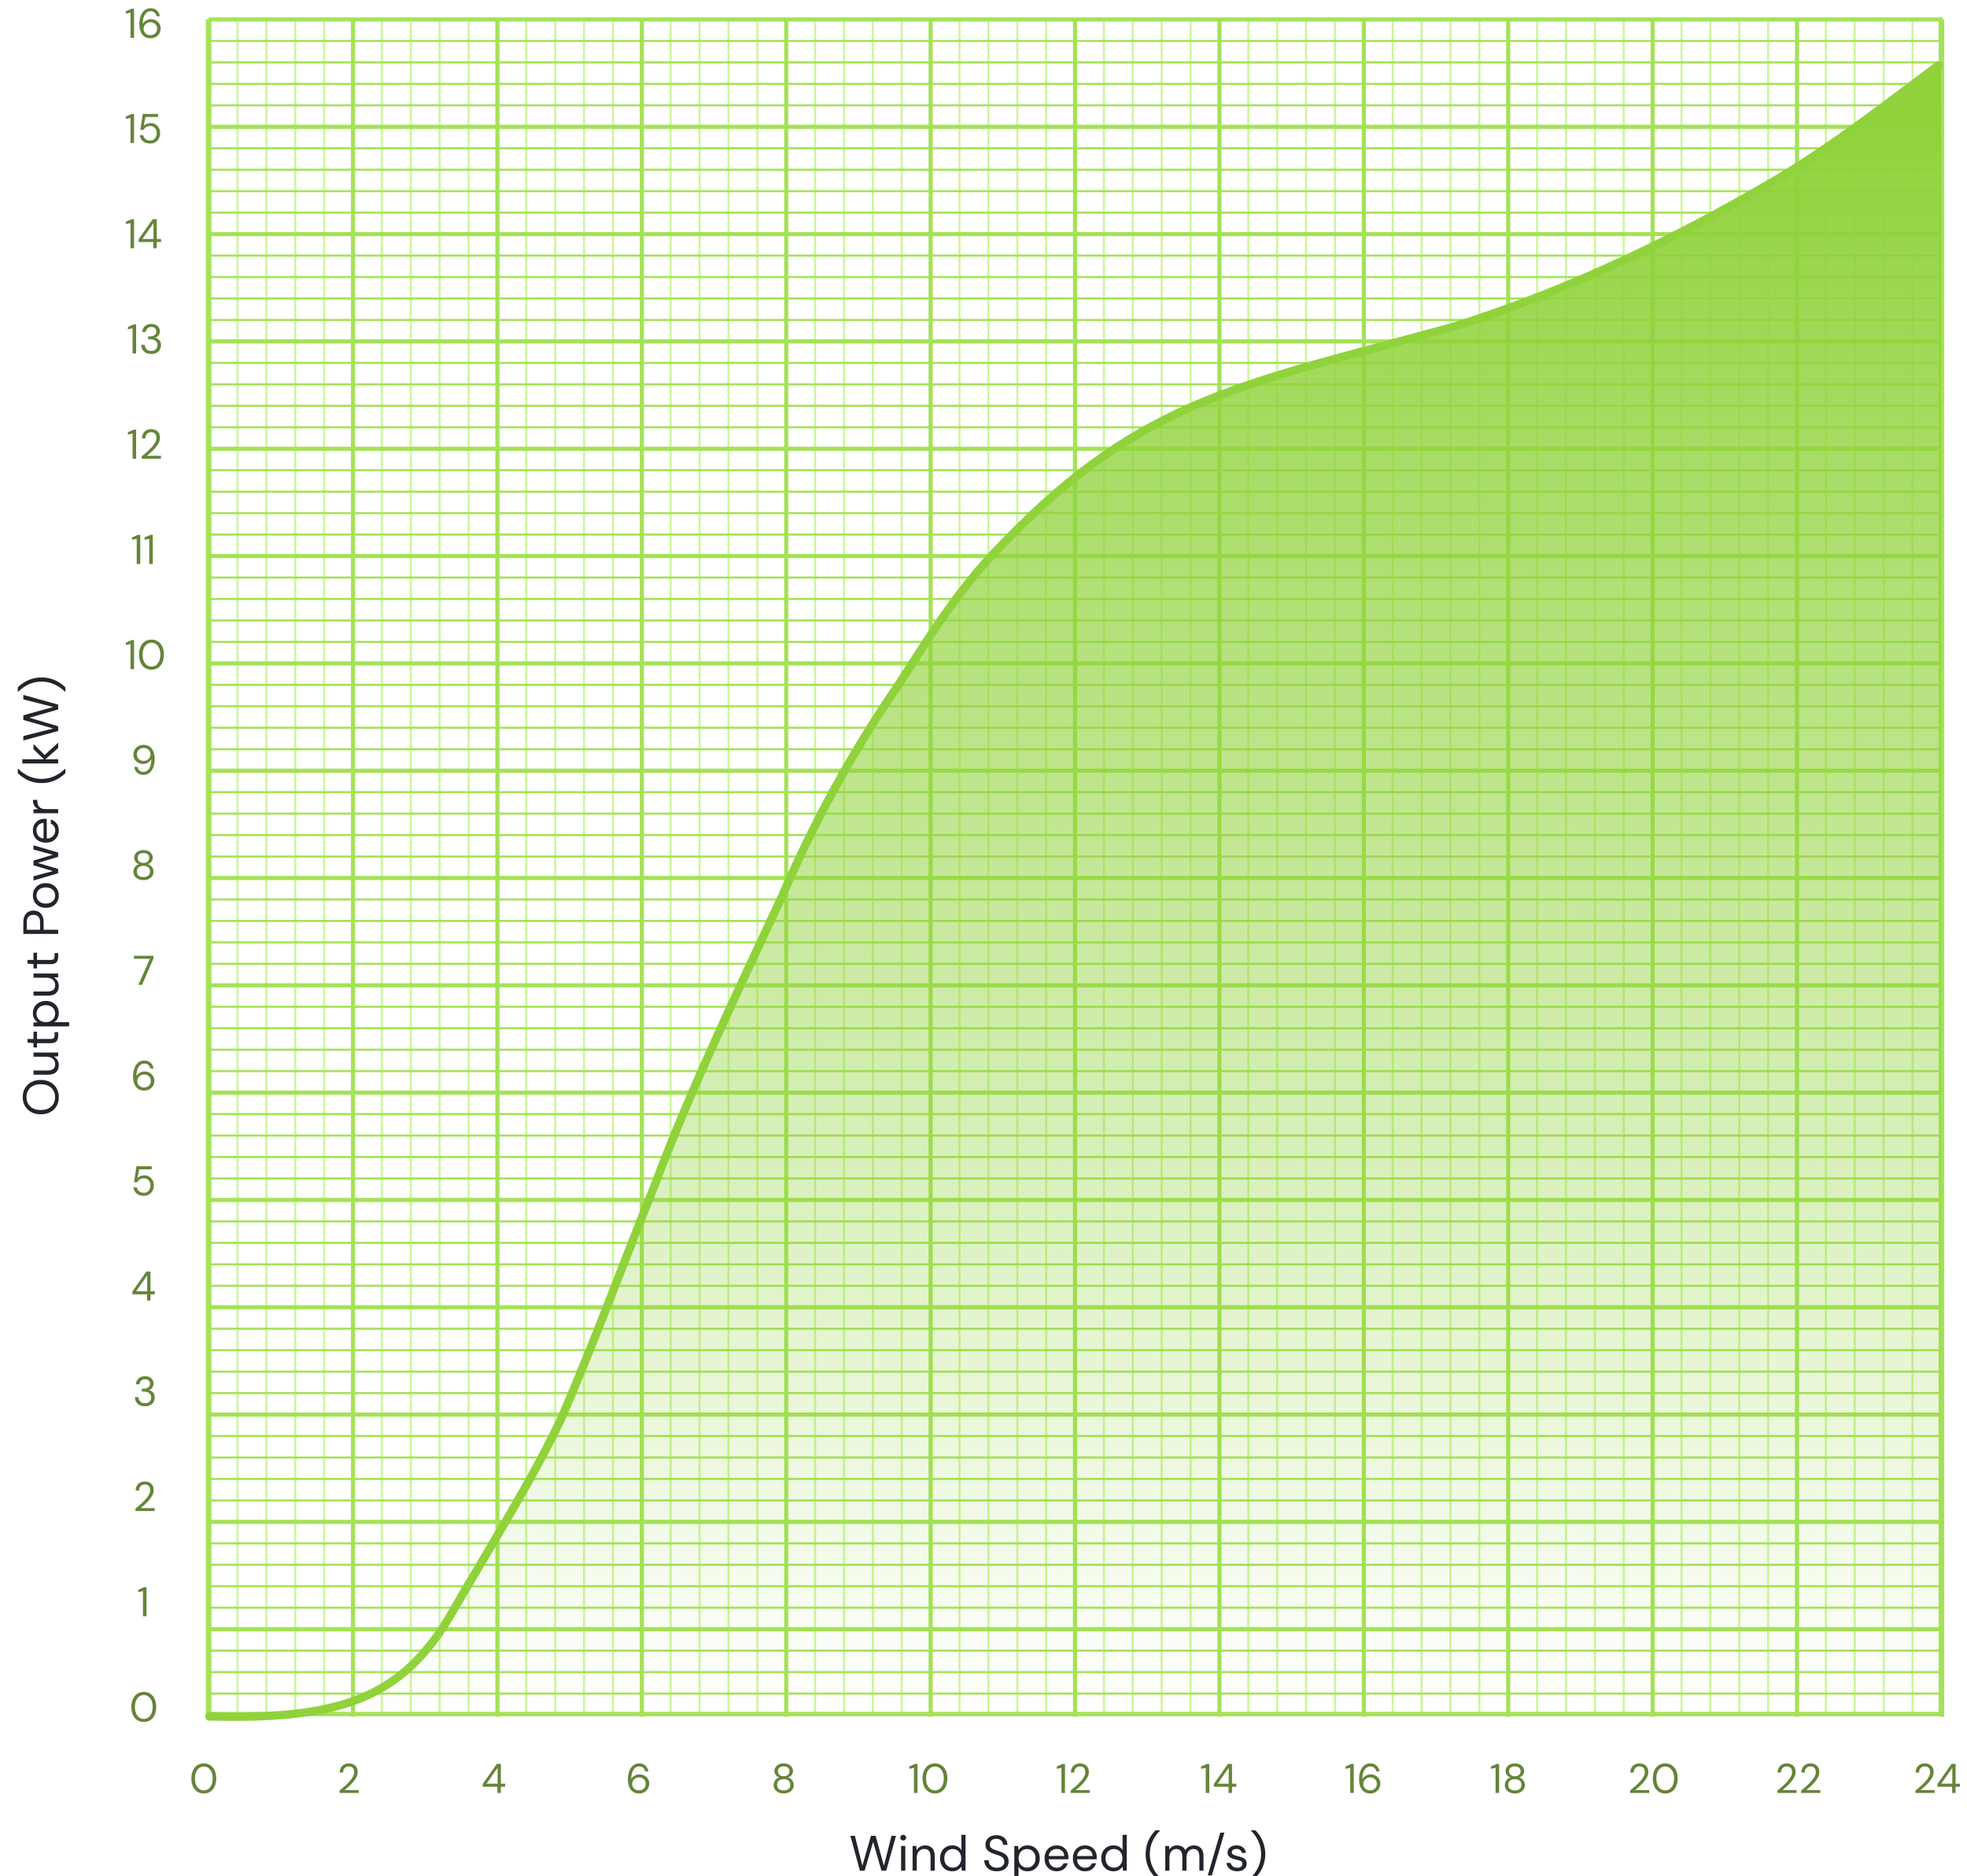 <?xml version="1.0" encoding="UTF-8"?> <svg xmlns="http://www.w3.org/2000/svg" width="474" height="452" viewBox="0 0 474 452" fill="none"><g clip-path="url(#clip0_5811_17593)"><path d="M50.272 413.64V4.695" stroke="#A4E256" stroke-width="1.343" stroke-miterlimit="10"></path><path d="M57.23 413.486V4.695" stroke="#CDF69A" stroke-width="0.5" stroke-miterlimit="10"></path><path d="M64.189 413.486V4.695" stroke="#CDF69A" stroke-width="0.5" stroke-miterlimit="10"></path><path d="M71.15 413.486V4.695" stroke="#CDF69A" stroke-width="0.5" stroke-miterlimit="10"></path><path d="M78.109 413.486V4.695" stroke="#CDF69A" stroke-width="0.5" stroke-miterlimit="10"></path><path d="M85.068 413.64V4.695" stroke="#A4E256" stroke-miterlimit="10"></path><path d="M92.027 413.486V4.695" stroke="#CDF69A" stroke-width="0.5" stroke-miterlimit="10"></path><path d="M98.988 413.486V4.695" stroke="#CDF69A" stroke-width="0.5" stroke-miterlimit="10"></path><path d="M105.947 413.486V4.695" stroke="#CDF69A" stroke-width="0.5" stroke-miterlimit="10"></path><path d="M112.906 413.486V4.695" stroke="#CDF69A" stroke-width="0.5" stroke-miterlimit="10"></path><path d="M119.865 413.64V4.695" stroke="#A4E256" stroke-miterlimit="10"></path><path d="M126.824 413.486V4.695" stroke="#CDF69A" stroke-width="0.5" stroke-miterlimit="10"></path><path d="M133.785 413.486V4.695" stroke="#CDF69A" stroke-width="0.5" stroke-miterlimit="10"></path><path d="M140.744 413.486V4.695" stroke="#CDF69A" stroke-width="0.5" stroke-miterlimit="10"></path><path d="M147.703 413.486V4.695" stroke="#CDF69A" stroke-width="0.5" stroke-miterlimit="10"></path><path d="M154.662 413.64V4.695" stroke="#A4E256" stroke-miterlimit="10"></path><path d="M161.623 413.486V4.695" stroke="#CDF69A" stroke-width="0.5" stroke-miterlimit="10"></path><path d="M168.582 413.486V4.695" stroke="#CDF69A" stroke-width="0.5" stroke-miterlimit="10"></path><path d="M175.541 413.486V4.695" stroke="#CDF69A" stroke-width="0.5" stroke-miterlimit="10"></path><path d="M182.5 413.486V4.695" stroke="#CDF69A" stroke-width="0.5" stroke-miterlimit="10"></path><path d="M189.459 413.64V4.695" stroke="#A4E256" stroke-miterlimit="10"></path><path d="M196.42 413.486V4.695" stroke="#CDF69A" stroke-width="0.5" stroke-miterlimit="10"></path><path d="M203.379 413.486V4.695" stroke="#CDF69A" stroke-width="0.5" stroke-miterlimit="10"></path><path d="M210.338 413.486V4.695" stroke="#CDF69A" stroke-width="0.5" stroke-miterlimit="10"></path><path d="M217.297 413.486V4.695" stroke="#CDF69A" stroke-width="0.5" stroke-miterlimit="10"></path><path d="M224.258 413.64V4.695" stroke="#A4E256" stroke-miterlimit="10"></path><path d="M231.217 413.486V4.695" stroke="#CDF69A" stroke-width="0.5" stroke-miterlimit="10"></path><path d="M238.176 413.486V4.695" stroke="#CDF69A" stroke-width="0.5" stroke-miterlimit="10"></path><path d="M245.135 413.486V4.695" stroke="#CDF69A" stroke-width="0.5" stroke-miterlimit="10"></path><path d="M252.096 413.486V4.695" stroke="#CDF69A" stroke-width="0.5" stroke-miterlimit="10"></path><path d="M259.055 413.64V4.695" stroke="#A4E256" stroke-miterlimit="10"></path><path d="M266.014 413.486V4.695" stroke="#CDF69A" stroke-width="0.5" stroke-miterlimit="10"></path><path d="M272.973 413.486V4.695" stroke="#CDF69A" stroke-width="0.5" stroke-miterlimit="10"></path><path d="M279.932 413.486V4.695" stroke="#CDF69A" stroke-width="0.5" stroke-miterlimit="10"></path><path d="M286.893 413.486V4.695" stroke="#CDF69A" stroke-width="0.5" stroke-miterlimit="10"></path><path d="M293.852 413.64V4.695" stroke="#A4E256" stroke-miterlimit="10"></path><path d="M300.811 413.486V4.695" stroke="#CDF69A" stroke-width="0.5" stroke-miterlimit="10"></path><path d="M307.77 413.486V4.695" stroke="#CDF69A" stroke-width="0.5" stroke-miterlimit="10"></path><path d="M314.73 413.486V4.695" stroke="#CDF69A" stroke-width="0.5" stroke-miterlimit="10"></path><path d="M321.689 413.486V4.695" stroke="#CDF69A" stroke-width="0.5" stroke-miterlimit="10"></path><path d="M328.648 413.64V4.695" stroke="#A4E256" stroke-miterlimit="10"></path><path d="M335.607 413.486V4.695" stroke="#CDF69A" stroke-width="0.5" stroke-miterlimit="10"></path><path d="M342.566 413.486V4.695" stroke="#CDF69A" stroke-width="0.5" stroke-miterlimit="10"></path><path d="M349.527 413.486V4.695" stroke="#CDF69A" stroke-width="0.5" stroke-miterlimit="10"></path><path d="M356.486 413.486V4.695" stroke="#CDF69A" stroke-width="0.5" stroke-miterlimit="10"></path><path d="M363.445 413.64V4.695" stroke="#A4E256" stroke-miterlimit="10"></path><path d="M370.404 413.486V4.695" stroke="#CDF69A" stroke-width="0.5" stroke-miterlimit="10"></path><path d="M377.363 413.486V4.695" stroke="#CDF69A" stroke-width="0.5" stroke-miterlimit="10"></path><path d="M384.324 413.486V4.695" stroke="#CDF69A" stroke-width="0.5" stroke-miterlimit="10"></path><path d="M391.283 413.486V4.695" stroke="#CDF69A" stroke-width="0.5" stroke-miterlimit="10"></path><path d="M398.242 413.64V4.695" stroke="#A4E256" stroke-miterlimit="10"></path><path d="M405.201 413.486V4.695" stroke="#CDF69A" stroke-width="0.5" stroke-miterlimit="10"></path><path d="M412.162 413.486V4.695" stroke="#CDF69A" stroke-width="0.5" stroke-miterlimit="10"></path><path d="M419.121 413.486V4.695" stroke="#CDF69A" stroke-width="0.5" stroke-miterlimit="10"></path><path d="M426.08 413.486V4.695" stroke="#CDF69A" stroke-width="0.5" stroke-miterlimit="10"></path><path d="M433.039 413.64V4.695" stroke="#A4E256" stroke-miterlimit="10"></path><path d="M440 413.486V4.695" stroke="#CDF69A" stroke-width="0.5" stroke-miterlimit="10"></path><path d="M446.959 413.486V4.695" stroke="#CDF69A" stroke-width="0.5" stroke-miterlimit="10"></path><path d="M453.918 413.486V4.695" stroke="#CDF69A" stroke-width="0.5" stroke-miterlimit="10"></path><path d="M460.877 413.486V4.695" stroke="#CDF69A" stroke-width="0.5" stroke-miterlimit="10"></path><path d="M467.836 413.64V4.695" stroke="#A4E256" stroke-width="1.343" stroke-miterlimit="10"></path><path d="M50.272 4.695H468.116" stroke="#A4E256" stroke-miterlimit="10"></path><path d="M50.272 9.866H468.116" stroke="#A4E256" stroke-width="0.502" stroke-miterlimit="10"></path><path d="M50.272 15.038H468.116" stroke="#A4E256" stroke-width="0.502" stroke-miterlimit="10"></path><path d="M50.272 20.209H468.116" stroke="#A4E256" stroke-width="0.502" stroke-miterlimit="10"></path><path d="M50.272 25.38H468.116" stroke="#A4E256" stroke-width="0.502" stroke-miterlimit="10"></path><path d="M50.272 30.552H468.116" stroke="#A4E256" stroke-miterlimit="10"></path><path d="M50.272 35.723H468.116" stroke="#A4E256" stroke-width="0.502" stroke-miterlimit="10"></path><path d="M50.272 40.894H468.116" stroke="#A4E256" stroke-width="0.502" stroke-miterlimit="10"></path><path d="M50.272 46.065H468.116" stroke="#A4E256" stroke-width="0.502" stroke-miterlimit="10"></path><path d="M50.272 51.237H468.116" stroke="#A4E256" stroke-width="0.502" stroke-miterlimit="10"></path><path d="M50.272 56.408H468.116" stroke="#A4E256" stroke-miterlimit="10"></path><path d="M50.272 61.579H468.116" stroke="#A4E256" stroke-width="0.502" stroke-miterlimit="10"></path><path d="M50.272 66.751H468.116" stroke="#A4E256" stroke-width="0.502" stroke-miterlimit="10"></path><path d="M50.272 71.922H468.116" stroke="#A4E256" stroke-width="0.502" stroke-miterlimit="10"></path><path d="M50.272 77.093H468.116" stroke="#A4E256" stroke-width="0.502" stroke-miterlimit="10"></path><path d="M50.272 82.264H468.116" stroke="#A4E256" stroke-miterlimit="10"></path><path d="M50.272 87.436H468.116" stroke="#A4E256" stroke-width="0.502" stroke-miterlimit="10"></path><path d="M50.272 92.607H468.116" stroke="#A4E256" stroke-width="0.502" stroke-miterlimit="10"></path><path d="M50.272 97.778H468.116" stroke="#A4E256" stroke-width="0.502" stroke-miterlimit="10"></path><path d="M50.272 102.95H468.116" stroke="#A4E256" stroke-width="0.502" stroke-miterlimit="10"></path><path d="M50.272 108.121H468.116" stroke="#A4E256" stroke-miterlimit="10"></path><path d="M50.272 113.292H468.116" stroke="#A4E256" stroke-width="0.502" stroke-miterlimit="10"></path><path d="M50.272 118.464H468.116" stroke="#A4E256" stroke-width="0.502" stroke-miterlimit="10"></path><path d="M50.272 123.635H468.116" stroke="#A4E256" stroke-width="0.502" stroke-miterlimit="10"></path><path d="M50.272 128.806H468.116" stroke="#A4E256" stroke-width="0.502" stroke-miterlimit="10"></path><path d="M50.272 133.977H468.116" stroke="#A4E256" stroke-miterlimit="10"></path><path d="M50.272 139.149H468.116" stroke="#A4E256" stroke-width="0.502" stroke-miterlimit="10"></path><path d="M50.272 144.32H468.116" stroke="#A4E256" stroke-width="0.502" stroke-miterlimit="10"></path><path d="M50.272 149.491H468.116" stroke="#A4E256" stroke-width="0.502" stroke-miterlimit="10"></path><path d="M50.272 154.663H468.116" stroke="#A4E256" stroke-width="0.502" stroke-miterlimit="10"></path><path d="M50.272 159.834H468.116" stroke="#A4E256" stroke-miterlimit="10"></path><path d="M50.272 165.005H468.116" stroke="#A4E256" stroke-width="0.502" stroke-miterlimit="10"></path><path d="M50.272 170.176H468.116" stroke="#A4E256" stroke-width="0.502" stroke-miterlimit="10"></path><path d="M50.272 175.348H468.116" stroke="#A4E256" stroke-width="0.502" stroke-miterlimit="10"></path><path d="M50.272 180.519H468.116" stroke="#A4E256" stroke-width="0.502" stroke-miterlimit="10"></path><path d="M50.272 185.69H468.116" stroke="#A4E256" stroke-miterlimit="10"></path><path d="M50.272 190.861H468.116" stroke="#A4E256" stroke-width="0.502" stroke-miterlimit="10"></path><path d="M50.272 196.033H468.116" stroke="#A4E256" stroke-width="0.502" stroke-miterlimit="10"></path><path d="M50.272 201.204H468.116" stroke="#A4E256" stroke-width="0.502" stroke-miterlimit="10"></path><path d="M50.272 206.375H468.116" stroke="#A4E256" stroke-width="0.502" stroke-miterlimit="10"></path><path d="M50.272 211.547H468.116" stroke="#A4E256" stroke-miterlimit="10"></path><path d="M50.272 216.718H468.116" stroke="#A4E256" stroke-width="0.502" stroke-miterlimit="10"></path><path d="M50.272 221.889H468.116" stroke="#A4E256" stroke-width="0.502" stroke-miterlimit="10"></path><path d="M50.272 227.061H468.116" stroke="#A4E256" stroke-width="0.502" stroke-miterlimit="10"></path><path d="M50.272 232.232H468.116" stroke="#A4E256" stroke-width="0.502" stroke-miterlimit="10"></path><path d="M50.272 237.403H468.116" stroke="#A4E256" stroke-miterlimit="10"></path><path d="M50.272 242.575H468.116" stroke="#A4E256" stroke-width="0.502" stroke-miterlimit="10"></path><path d="M50.272 247.746H468.116" stroke="#A4E256" stroke-width="0.502" stroke-miterlimit="10"></path><path d="M50.272 252.917H468.116" stroke="#A4E256" stroke-width="0.502" stroke-miterlimit="10"></path><path d="M50.272 258.088H468.116" stroke="#A4E256" stroke-width="0.502" stroke-miterlimit="10"></path><path d="M50.272 263.259H468.116" stroke="#A4E256" stroke-miterlimit="10"></path><path d="M50.272 268.431H468.116" stroke="#A4E256" stroke-width="0.502" stroke-miterlimit="10"></path><path d="M50.272 273.602H468.116" stroke="#A4E256" stroke-width="0.502" stroke-miterlimit="10"></path><path d="M50.272 278.773H468.116" stroke="#A4E256" stroke-width="0.502" stroke-miterlimit="10"></path><path d="M50.272 283.945H468.116" stroke="#A4E256" stroke-width="0.502" stroke-miterlimit="10"></path><path d="M50.272 289.116H468.116" stroke="#A4E256" stroke-miterlimit="10"></path><path d="M50.272 294.287H468.116" stroke="#A4E256" stroke-width="0.502" stroke-miterlimit="10"></path><path d="M50.272 299.459H468.116" stroke="#A4E256" stroke-width="0.502" stroke-miterlimit="10"></path><path d="M50.272 304.63H468.116" stroke="#A4E256" stroke-width="0.502" stroke-miterlimit="10"></path><path d="M50.272 309.801H468.116" stroke="#A4E256" stroke-width="0.502" stroke-miterlimit="10"></path><path d="M50.272 314.972H468.116" stroke="#A4E256" stroke-miterlimit="10"></path><path d="M50.272 320.144H468.116" stroke="#A4E256" stroke-width="0.502" stroke-miterlimit="10"></path><path d="M50.272 325.315H468.116" stroke="#A4E256" stroke-width="0.502" stroke-miterlimit="10"></path><path d="M50.272 330.486H468.116" stroke="#A4E256" stroke-width="0.502" stroke-miterlimit="10"></path><path d="M50.272 335.657H468.116" stroke="#A4E256" stroke-width="0.502" stroke-miterlimit="10"></path><path d="M50.272 340.829H468.116" stroke="#A4E256" stroke-miterlimit="10"></path><path d="M50.272 346H468.116" stroke="#A4E256" stroke-width="0.502" stroke-miterlimit="10"></path><path d="M50.272 351.171H468.116" stroke="#A4E256" stroke-width="0.502" stroke-miterlimit="10"></path><path d="M50.272 356.343H468.116" stroke="#A4E256" stroke-width="0.502" stroke-miterlimit="10"></path><path d="M50.272 361.514H468.116" stroke="#A4E256" stroke-width="0.502" stroke-miterlimit="10"></path><path d="M50.272 366.685H468.116" stroke="#A4E256" stroke-miterlimit="10"></path><path d="M50.272 371.856H468.116" stroke="#A4E256" stroke-width="0.502" stroke-miterlimit="10"></path><path d="M50.272 377.028H468.116" stroke="#A4E256" stroke-width="0.502" stroke-miterlimit="10"></path><path d="M50.272 382.199H468.116" stroke="#A4E256" stroke-width="0.502" stroke-miterlimit="10"></path><path d="M50.272 387.371H468.116" stroke="#A4E256" stroke-width="0.502" stroke-miterlimit="10"></path><path d="M50.272 392.542H468.116" stroke="#A4E256" stroke-miterlimit="10"></path><path d="M50.272 397.713H468.116" stroke="#A4E256" stroke-width="0.502" stroke-miterlimit="10"></path><path d="M50.272 402.884H468.116" stroke="#A4E256" stroke-width="0.502" stroke-miterlimit="10"></path><path d="M50.272 408.056H468.116" stroke="#A4E256" stroke-width="0.502" stroke-miterlimit="10"></path><path d="M50.272 413.227H468.116" stroke="#A4E256" stroke-width="0.502" stroke-miterlimit="10"></path><path d="M50.305 4.7V412.955H468.149" stroke="#A4E256" stroke-width="1.004" stroke-miterlimit="10"></path><path d="M50.113 412.9C80.317 413.613 96.259 409.395 108.55 388.007C117.296 372.838 127.46 356.936 134.867 341.39C143.061 322.497 149.89 303.823 157.611 284.713C166.436 261.206 177.703 238.076 188.392 215.044C196.009 197.459 205.228 180.685 216.153 164.803C223.796 152.981 231.124 140.98 241.839 130.365C275.221 95.828 299.699 92.442 349.731 78.698C378.359 69.727 404.176 57.093 428.602 42.755C442.469 34.378 455.076 24.219 467.787 14.773V412.781L50.139 412.88L50.113 412.9Z" fill="url(#paint0_linear_5811_17593)"></path><path d="M50.43 413.561C80.633 414.275 96.575 410.05 108.867 388.627C117.613 373.432 127.777 357.503 135.183 341.931C143.377 323.006 150.206 304.3 157.928 285.158C166.752 261.612 178.019 238.442 188.709 215.372C196.325 197.757 205.544 180.955 216.47 165.046C224.113 153.204 231.44 141.183 242.156 130.55C275.537 95.955 300.015 92.563 350.048 78.796C378.675 69.81 404.493 57.154 428.918 42.792C442.785 34.401 454.392 25.225 467.104 15.763" stroke="#90D23B" stroke-width="2" stroke-linecap="round" stroke-linejoin="round"></path><path d="M49.116 432.12C48.496 432.12 47.96 431.97 47.506 431.67C47.06 431.363 46.716 430.94 46.476 430.4C46.236 429.853 46.116 429.22 46.116 428.5C46.116 427.78 46.236 427.15 46.476 426.61C46.716 426.063 47.06 425.64 47.506 425.34C47.96 425.033 48.496 424.88 49.116 424.88C49.736 424.88 50.27 425.033 50.716 425.34C51.163 425.64 51.506 426.063 51.746 426.61C51.986 427.15 52.106 427.78 52.106 428.5C52.106 429.22 51.986 429.853 51.746 430.4C51.506 430.94 51.163 431.363 50.716 431.67C50.27 431.97 49.736 432.12 49.116 432.12ZM49.116 431.38C49.523 431.38 49.886 431.267 50.206 431.04C50.533 430.807 50.786 430.477 50.966 430.05C51.153 429.617 51.246 429.1 51.246 428.5C51.246 427.9 51.153 427.387 50.966 426.96C50.786 426.533 50.533 426.207 50.206 425.98C49.886 425.747 49.523 425.63 49.116 425.63C48.703 425.63 48.336 425.747 48.016 425.98C47.696 426.207 47.443 426.533 47.256 426.96C47.07 427.387 46.976 427.9 46.976 428.5C46.976 429.1 47.07 429.617 47.256 430.05C47.443 430.477 47.696 430.807 48.016 431.04C48.336 431.267 48.703 431.38 49.116 431.38Z" fill="#648539"></path><path d="M81.817 432V431.41C82.291 431.037 82.737 430.66 83.157 430.28C83.584 429.893 83.961 429.513 84.287 429.14C84.621 428.767 84.881 428.4 85.067 428.04C85.261 427.68 85.357 427.333 85.357 427C85.357 426.753 85.314 426.523 85.227 426.31C85.147 426.097 85.014 425.927 84.827 425.8C84.641 425.667 84.387 425.6 84.067 425.6C83.761 425.6 83.504 425.67 83.297 425.81C83.091 425.943 82.934 426.123 82.827 426.35C82.727 426.577 82.677 426.82 82.677 427.08H81.867C81.867 426.62 81.964 426.227 82.157 425.9C82.351 425.567 82.614 425.313 82.947 425.14C83.281 424.967 83.657 424.88 84.077 424.88C84.697 424.88 85.204 425.057 85.597 425.41C85.997 425.757 86.197 426.277 86.197 426.97C86.197 427.383 86.094 427.793 85.887 428.2C85.681 428.6 85.417 428.99 85.097 429.37C84.777 429.743 84.434 430.093 84.067 430.42C83.707 430.747 83.371 431.04 83.057 431.3H86.437V432H81.817Z" fill="#648539"></path><path d="M119.867 432V430.5H116.317V429.85L119.717 425H120.697V429.76H121.737V430.5H120.697V432H119.867ZM117.247 429.76H119.907V425.93L117.247 429.76Z" fill="#648539"></path><path d="M154.03 432.12C153.524 432.12 153.097 432.027 152.75 431.84C152.404 431.647 152.124 431.39 151.91 431.07C151.704 430.75 151.55 430.393 151.45 430C151.357 429.6 151.31 429.193 151.31 428.78C151.31 428.007 151.417 427.33 151.63 426.75C151.844 426.163 152.15 425.707 152.55 425.38C152.957 425.047 153.447 424.88 154.02 424.88C154.46 424.88 154.837 424.967 155.15 425.14C155.464 425.313 155.71 425.547 155.89 425.84C156.077 426.127 156.194 426.447 156.24 426.8H155.46C155.387 426.42 155.224 426.127 154.97 425.92C154.717 425.713 154.397 425.61 154.01 425.61C153.484 425.61 153.04 425.86 152.68 426.36C152.327 426.853 152.137 427.627 152.11 428.68C152.27 428.367 152.524 428.097 152.87 427.87C153.224 427.637 153.647 427.52 154.14 427.52C154.54 427.52 154.914 427.613 155.26 427.8C155.614 427.987 155.9 428.25 156.12 428.59C156.34 428.923 156.45 429.317 156.45 429.77C156.45 430.163 156.354 430.54 156.16 430.9C155.967 431.26 155.687 431.553 155.32 431.78C154.96 432.007 154.53 432.12 154.03 432.12ZM153.97 431.38C154.284 431.38 154.564 431.313 154.81 431.18C155.057 431.047 155.25 430.863 155.39 430.63C155.53 430.39 155.6 430.117 155.6 429.81C155.6 429.337 155.444 428.96 155.13 428.68C154.824 428.393 154.437 428.25 153.97 428.25C153.657 428.25 153.377 428.323 153.13 428.47C152.884 428.61 152.687 428.8 152.54 429.04C152.4 429.28 152.33 429.54 152.33 429.82C152.33 430.12 152.4 430.39 152.54 430.63C152.687 430.863 152.884 431.047 153.13 431.18C153.377 431.313 153.657 431.38 153.97 431.38Z" fill="#648539"></path><path d="M188.854 432.12C188.394 432.12 187.98 432.037 187.614 431.87C187.247 431.697 186.957 431.46 186.744 431.16C186.537 430.853 186.434 430.5 186.434 430.1C186.434 429.673 186.557 429.29 186.804 428.95C187.057 428.61 187.39 428.383 187.804 428.27C187.424 428.143 187.13 427.94 186.924 427.66C186.717 427.38 186.614 427.073 186.614 426.74C186.614 426.4 186.704 426.09 186.884 425.81C187.064 425.523 187.32 425.297 187.654 425.13C187.987 424.963 188.387 424.88 188.854 424.88C189.32 424.88 189.72 424.963 190.054 425.13C190.387 425.297 190.644 425.523 190.824 425.81C191.004 426.09 191.094 426.4 191.094 426.74C191.094 427.067 190.99 427.373 190.784 427.66C190.577 427.94 190.284 428.143 189.904 428.27C190.317 428.383 190.647 428.61 190.894 428.95C191.147 429.29 191.274 429.673 191.274 430.1C191.274 430.5 191.167 430.853 190.954 431.16C190.747 431.46 190.46 431.697 190.094 431.87C189.727 432.037 189.314 432.12 188.854 432.12ZM188.854 427.97C189.28 427.97 189.617 427.863 189.864 427.65C190.117 427.43 190.244 427.143 190.244 426.79C190.244 426.397 190.12 426.1 189.874 425.9C189.627 425.7 189.287 425.6 188.854 425.6C188.42 425.6 188.08 425.7 187.834 425.9C187.594 426.1 187.474 426.397 187.474 426.79C187.474 427.143 187.597 427.43 187.844 427.65C188.09 427.863 188.427 427.97 188.854 427.97ZM188.854 431.38C189.38 431.38 189.774 431.26 190.034 431.02C190.3 430.773 190.434 430.45 190.434 430.05C190.434 429.597 190.29 429.253 190.004 429.02C189.717 428.787 189.334 428.67 188.854 428.67C188.374 428.67 187.99 428.787 187.704 429.02C187.417 429.253 187.274 429.597 187.274 430.05C187.274 430.45 187.404 430.773 187.664 431.02C187.93 431.26 188.327 431.38 188.854 431.38Z" fill="#648539"></path><path d="M220.245 432V425.94L219.115 426.19V425.61L220.525 425H221.095V432H220.245ZM225.303 432.12C224.683 432.12 224.146 431.97 223.693 431.67C223.246 431.363 222.903 430.94 222.663 430.4C222.423 429.853 222.303 429.22 222.303 428.5C222.303 427.78 222.423 427.15 222.663 426.61C222.903 426.063 223.246 425.64 223.693 425.34C224.146 425.033 224.683 424.88 225.303 424.88C225.923 424.88 226.456 425.033 226.903 425.34C227.349 425.64 227.693 426.063 227.933 426.61C228.173 427.15 228.293 427.78 228.293 428.5C228.293 429.22 228.173 429.853 227.933 430.4C227.693 430.94 227.349 431.363 226.903 431.67C226.456 431.97 225.923 432.12 225.303 432.12ZM225.303 431.38C225.709 431.38 226.073 431.267 226.393 431.04C226.719 430.807 226.973 430.477 227.153 430.05C227.339 429.617 227.433 429.1 227.433 428.5C227.433 427.9 227.339 427.387 227.153 426.96C226.973 426.533 226.719 426.207 226.393 425.98C226.073 425.747 225.709 425.63 225.303 425.63C224.889 425.63 224.523 425.747 224.203 425.98C223.883 426.207 223.629 426.533 223.443 426.96C223.256 427.387 223.163 427.9 223.163 428.5C223.163 429.1 223.256 429.617 223.443 430.05C223.629 430.477 223.883 430.807 224.203 431.04C224.523 431.267 224.889 431.38 225.303 431.38Z" fill="#648539"></path><path d="M255.786 432V425.94L254.656 426.19V425.61L256.066 425H256.636V432H255.786ZM258.004 432V431.41C258.477 431.037 258.924 430.66 259.344 430.28C259.77 429.893 260.147 429.513 260.474 429.14C260.807 428.767 261.067 428.4 261.254 428.04C261.447 427.68 261.544 427.333 261.544 427C261.544 426.753 261.5 426.523 261.414 426.31C261.334 426.097 261.2 425.927 261.014 425.8C260.827 425.667 260.574 425.6 260.254 425.6C259.947 425.6 259.69 425.67 259.484 425.81C259.277 425.943 259.12 426.123 259.014 426.35C258.914 426.577 258.864 426.82 258.864 427.08H258.054C258.054 426.62 258.15 426.227 258.344 425.9C258.537 425.567 258.8 425.313 259.134 425.14C259.467 424.967 259.844 424.88 260.264 424.88C260.884 424.88 261.39 425.057 261.784 425.41C262.184 425.757 262.384 426.277 262.384 426.97C262.384 427.383 262.28 427.793 262.074 428.2C261.867 428.6 261.604 428.99 261.284 429.37C260.964 429.743 260.62 430.093 260.254 430.42C259.894 430.747 259.557 431.04 259.244 431.3H262.624V432H258.004Z" fill="#648539"></path><path d="M290.556 432V425.94L289.426 426.19V425.61L290.836 425H291.406V432H290.556ZM296.053 432V430.5H292.503V429.85L295.903 425H296.883V429.76H297.923V430.5H296.883V432H296.053ZM293.433 429.76H296.093V425.93L293.433 429.76Z" fill="#648539"></path><path d="M325.369 432V425.94L324.239 426.19V425.61L325.649 425H326.219V432H325.369ZM330.217 432.12C329.71 432.12 329.283 432.027 328.937 431.84C328.59 431.647 328.31 431.39 328.097 431.07C327.89 430.75 327.737 430.393 327.637 430C327.543 429.6 327.497 429.193 327.497 428.78C327.497 428.007 327.603 427.33 327.817 426.75C328.03 426.163 328.337 425.707 328.737 425.38C329.143 425.047 329.633 424.88 330.207 424.88C330.647 424.88 331.023 424.967 331.337 425.14C331.65 425.313 331.897 425.547 332.077 425.84C332.263 426.127 332.38 426.447 332.427 426.8H331.647C331.573 426.42 331.41 426.127 331.157 425.92C330.903 425.713 330.583 425.61 330.197 425.61C329.67 425.61 329.227 425.86 328.867 426.36C328.513 426.853 328.323 427.627 328.297 428.68C328.457 428.367 328.71 428.097 329.057 427.87C329.41 427.637 329.833 427.52 330.327 427.52C330.727 427.52 331.1 427.613 331.447 427.8C331.8 427.987 332.087 428.25 332.307 428.59C332.527 428.923 332.637 429.317 332.637 429.77C332.637 430.163 332.54 430.54 332.347 430.9C332.153 431.26 331.873 431.553 331.507 431.78C331.147 432.007 330.717 432.12 330.217 432.12ZM330.157 431.38C330.47 431.38 330.75 431.313 330.997 431.18C331.243 431.047 331.437 430.863 331.577 430.63C331.717 430.39 331.787 430.117 331.787 429.81C331.787 429.337 331.63 428.96 331.317 428.68C331.01 428.393 330.623 428.25 330.157 428.25C329.843 428.25 329.563 428.323 329.317 428.47C329.07 428.61 328.873 428.8 328.727 429.04C328.587 429.28 328.517 429.54 328.517 429.82C328.517 430.12 328.587 430.39 328.727 430.63C328.873 430.863 329.07 431.047 329.317 431.18C329.563 431.313 329.843 431.38 330.157 431.38Z" fill="#648539"></path><path d="M360.402 432V425.94L359.272 426.19V425.61L360.682 425H361.252V432H360.402ZM365.04 432.12C364.58 432.12 364.167 432.037 363.8 431.87C363.433 431.697 363.143 431.46 362.93 431.16C362.723 430.853 362.62 430.5 362.62 430.1C362.62 429.673 362.743 429.29 362.99 428.95C363.243 428.61 363.577 428.383 363.99 428.27C363.61 428.143 363.317 427.94 363.11 427.66C362.903 427.38 362.8 427.073 362.8 426.74C362.8 426.4 362.89 426.09 363.07 425.81C363.25 425.523 363.507 425.297 363.84 425.13C364.173 424.963 364.573 424.88 365.04 424.88C365.507 424.88 365.907 424.963 366.24 425.13C366.573 425.297 366.83 425.523 367.01 425.81C367.19 426.09 367.28 426.4 367.28 426.74C367.28 427.067 367.177 427.373 366.97 427.66C366.763 427.94 366.47 428.143 366.09 428.27C366.503 428.383 366.833 428.61 367.08 428.95C367.333 429.29 367.46 429.673 367.46 430.1C367.46 430.5 367.353 430.853 367.14 431.16C366.933 431.46 366.647 431.697 366.28 431.87C365.913 432.037 365.5 432.12 365.04 432.12ZM365.04 427.97C365.467 427.97 365.803 427.863 366.05 427.65C366.303 427.43 366.43 427.143 366.43 426.79C366.43 426.397 366.307 426.1 366.06 425.9C365.813 425.7 365.473 425.6 365.04 425.6C364.607 425.6 364.267 425.7 364.02 425.9C363.78 426.1 363.66 426.397 363.66 426.79C363.66 427.143 363.783 427.43 364.03 427.65C364.277 427.863 364.613 427.97 365.04 427.97ZM365.04 431.38C365.567 431.38 365.96 431.26 366.22 431.02C366.487 430.773 366.62 430.45 366.62 430.05C366.62 429.597 366.477 429.253 366.19 429.02C365.903 428.787 365.52 428.67 365.04 428.67C364.56 428.67 364.177 428.787 363.89 429.02C363.603 429.253 363.46 429.597 363.46 430.05C363.46 430.45 363.59 430.773 363.85 431.02C364.117 431.26 364.513 431.38 365.04 431.38Z" fill="#648539"></path><path d="M392.819 432V431.41C393.293 431.037 393.739 430.66 394.159 430.28C394.586 429.893 394.963 429.513 395.289 429.14C395.623 428.767 395.883 428.4 396.069 428.04C396.263 427.68 396.359 427.333 396.359 427C396.359 426.753 396.316 426.523 396.229 426.31C396.149 426.097 396.016 425.927 395.829 425.8C395.643 425.667 395.389 425.6 395.069 425.6C394.763 425.6 394.506 425.67 394.299 425.81C394.093 425.943 393.936 426.123 393.829 426.35C393.729 426.577 393.679 426.82 393.679 427.08H392.869C392.869 426.62 392.966 426.227 393.159 425.9C393.353 425.567 393.616 425.313 393.949 425.14C394.283 424.967 394.659 424.88 395.079 424.88C395.699 424.88 396.206 425.057 396.599 425.41C396.999 425.757 397.199 426.277 397.199 426.97C397.199 427.383 397.096 427.793 396.889 428.2C396.683 428.6 396.419 428.99 396.099 429.37C395.779 429.743 395.436 430.093 395.069 430.42C394.709 430.747 394.373 431.04 394.059 431.3H397.439V432H392.819ZM401.284 432.12C400.664 432.12 400.128 431.97 399.674 431.67C399.228 431.363 398.884 430.94 398.644 430.4C398.404 429.853 398.284 429.22 398.284 428.5C398.284 427.78 398.404 427.15 398.644 426.61C398.884 426.063 399.228 425.64 399.674 425.34C400.128 425.033 400.664 424.88 401.284 424.88C401.904 424.88 402.438 425.033 402.884 425.34C403.331 425.64 403.674 426.063 403.914 426.61C404.154 427.15 404.274 427.78 404.274 428.5C404.274 429.22 404.154 429.853 403.914 430.4C403.674 430.94 403.331 431.363 402.884 431.67C402.438 431.97 401.904 432.12 401.284 432.12ZM401.284 431.38C401.691 431.38 402.054 431.267 402.374 431.04C402.701 430.807 402.954 430.477 403.134 430.05C403.321 429.617 403.414 429.1 403.414 428.5C403.414 427.9 403.321 427.387 403.134 426.96C402.954 426.533 402.701 426.207 402.374 425.98C402.054 425.747 401.691 425.63 401.284 425.63C400.871 425.63 400.504 425.747 400.184 425.98C399.864 426.207 399.611 426.533 399.424 426.96C399.238 427.387 399.144 427.9 399.144 428.5C399.144 429.1 399.238 429.617 399.424 430.05C399.611 430.477 399.864 430.807 400.184 431.04C400.504 431.267 400.871 431.38 401.284 431.38Z" fill="#648539"></path><path d="M428.311 432V431.41C428.785 431.037 429.231 430.66 429.651 430.28C430.078 429.893 430.455 429.513 430.781 429.14C431.115 428.767 431.375 428.4 431.561 428.04C431.755 427.68 431.851 427.333 431.851 427C431.851 426.753 431.808 426.523 431.721 426.31C431.641 426.097 431.508 425.927 431.321 425.8C431.135 425.667 430.881 425.6 430.561 425.6C430.255 425.6 429.998 425.67 429.791 425.81C429.585 425.943 429.428 426.123 429.321 426.35C429.221 426.577 429.171 426.82 429.171 427.08H428.361C428.361 426.62 428.458 426.227 428.651 425.9C428.845 425.567 429.108 425.313 429.441 425.14C429.775 424.967 430.151 424.88 430.571 424.88C431.191 424.88 431.698 425.057 432.091 425.41C432.491 425.757 432.691 426.277 432.691 426.97C432.691 427.383 432.588 427.793 432.381 428.2C432.175 428.6 431.911 428.99 431.591 429.37C431.271 429.743 430.928 430.093 430.561 430.42C430.201 430.747 429.865 431.04 429.551 431.3H432.931V432H428.311ZM434.034 432V431.41C434.507 431.037 434.954 430.66 435.374 430.28C435.801 429.893 436.177 429.513 436.504 429.14C436.837 428.767 437.097 428.4 437.284 428.04C437.477 427.68 437.574 427.333 437.574 427C437.574 426.753 437.531 426.523 437.444 426.31C437.364 426.097 437.231 425.927 437.044 425.8C436.857 425.667 436.604 425.6 436.284 425.6C435.977 425.6 435.721 425.67 435.514 425.81C435.307 425.943 435.151 426.123 435.044 426.35C434.944 426.577 434.894 426.82 434.894 427.08H434.084C434.084 426.62 434.181 426.227 434.374 425.9C434.567 425.567 434.831 425.313 435.164 425.14C435.497 424.967 435.874 424.88 436.294 424.88C436.914 424.88 437.421 425.057 437.814 425.41C438.214 425.757 438.414 426.277 438.414 426.97C438.414 427.383 438.311 427.793 438.104 428.2C437.897 428.6 437.634 428.99 437.314 429.37C436.994 429.743 436.651 430.093 436.284 430.42C435.924 430.747 435.587 431.04 435.274 431.3H438.654V432H434.034Z" fill="#648539"></path><path d="M461.583 432V431.41C462.056 431.037 462.503 430.66 462.923 430.28C463.35 429.893 463.726 429.513 464.053 429.14C464.386 428.767 464.646 428.4 464.833 428.04C465.026 427.68 465.123 427.333 465.123 427C465.123 426.753 465.08 426.523 464.993 426.31C464.913 426.097 464.78 425.927 464.593 425.8C464.406 425.667 464.153 425.6 463.833 425.6C463.526 425.6 463.27 425.67 463.063 425.81C462.856 425.943 462.7 426.123 462.593 426.35C462.493 426.577 462.443 426.82 462.443 427.08H461.633C461.633 426.62 461.73 426.227 461.923 425.9C462.116 425.567 462.38 425.313 462.713 425.14C463.046 424.967 463.423 424.88 463.843 424.88C464.463 424.88 464.97 425.057 465.363 425.41C465.763 425.757 465.963 426.277 465.963 426.97C465.963 427.383 465.86 427.793 465.653 428.2C465.446 428.6 465.183 428.99 464.863 429.37C464.543 429.743 464.2 430.093 463.833 430.42C463.473 430.747 463.136 431.04 462.823 431.3H466.203V432H461.583ZM470.42 432V430.5H466.87V429.85L470.27 425H471.25V429.76H472.29V430.5H471.25V432H470.42ZM467.8 429.76H470.46V425.93L467.8 429.76Z" fill="#648539"></path><path d="M31.45 9.104V3.044L30.32 3.294V2.714L31.73 2.104H32.3V9.104H31.45ZM36.297 9.224C35.79 9.224 35.364 9.13 35.017 8.944C34.67 8.75 34.39 8.494 34.177 8.174C33.97 7.854 33.817 7.497 33.717 7.104C33.624 6.704 33.577 6.297 33.577 5.884C33.577 5.11 33.684 4.434 33.897 3.854C34.11 3.267 34.417 2.81 34.817 2.484C35.224 2.15 35.714 1.984 36.287 1.984C36.727 1.984 37.104 2.07 37.417 2.244C37.73 2.417 37.977 2.65 38.157 2.944C38.344 3.23 38.46 3.55 38.507 3.904H37.727C37.654 3.524 37.49 3.23 37.237 3.024C36.984 2.817 36.664 2.714 36.277 2.714C35.75 2.714 35.307 2.964 34.947 3.464C34.594 3.957 34.404 4.73 34.377 5.784C34.537 5.47 34.79 5.2 35.137 4.974C35.49 4.74 35.914 4.624 36.407 4.624C36.807 4.624 37.18 4.717 37.527 4.904C37.88 5.09 38.167 5.354 38.387 5.694C38.607 6.027 38.717 6.42 38.717 6.874C38.717 7.267 38.62 7.644 38.427 8.004C38.234 8.364 37.954 8.657 37.587 8.884C37.227 9.11 36.797 9.224 36.297 9.224ZM36.237 8.484C36.55 8.484 36.83 8.417 37.077 8.284C37.324 8.15 37.517 7.967 37.657 7.734C37.797 7.494 37.867 7.22 37.867 6.914C37.867 6.44 37.71 6.064 37.397 5.784C37.09 5.497 36.704 5.354 36.237 5.354C35.924 5.354 35.644 5.427 35.397 5.574C35.15 5.714 34.954 5.904 34.807 6.144C34.667 6.384 34.597 6.644 34.597 6.924C34.597 7.224 34.667 7.494 34.807 7.734C34.954 7.967 35.15 8.15 35.397 8.284C35.644 8.417 35.924 8.484 36.237 8.484Z" fill="#648539"></path><path d="M31.45 34.458V28.398L30.32 28.648V28.068L31.73 27.458H32.3V34.458H31.45ZM36.157 34.578C35.677 34.578 35.26 34.491 34.907 34.318C34.554 34.145 34.27 33.908 34.057 33.608C33.85 33.301 33.724 32.955 33.677 32.568H34.497C34.577 32.955 34.764 33.268 35.057 33.508C35.35 33.741 35.72 33.858 36.167 33.858C36.5 33.858 36.787 33.781 37.027 33.628C37.267 33.468 37.45 33.255 37.577 32.988C37.71 32.721 37.777 32.425 37.777 32.098C37.777 31.578 37.63 31.158 37.337 30.838C37.044 30.518 36.664 30.358 36.197 30.358C35.81 30.358 35.48 30.445 35.207 30.618C34.934 30.791 34.734 31.018 34.607 31.298H33.807L34.407 27.458H38.077V28.188H35.057L34.647 30.318C34.807 30.125 35.027 29.965 35.307 29.838C35.594 29.711 35.92 29.648 36.287 29.648C36.747 29.648 37.147 29.755 37.487 29.968C37.834 30.181 38.104 30.471 38.297 30.838C38.49 31.204 38.587 31.621 38.587 32.088C38.587 32.535 38.49 32.948 38.297 33.328C38.11 33.708 37.834 34.011 37.467 34.238C37.107 34.465 36.67 34.578 36.157 34.578Z" fill="#648539"></path><path d="M31.45 59.812V53.752L30.32 54.002V53.422L31.73 52.812H32.3V59.812H31.45ZM36.947 59.812V58.312H33.397V57.662L36.797 52.812H37.777V57.572H38.817V58.312H37.777V59.812H36.947ZM34.327 57.572H36.987V53.742L34.327 57.572Z" fill="#648539"></path><path d="M31.95 85.166V79.106L30.82 79.356V78.776L32.23 78.166H32.8V85.166H31.95ZM36.457 85.287C36.01 85.287 35.607 85.207 35.247 85.046C34.887 84.88 34.597 84.633 34.377 84.306C34.164 83.98 34.05 83.573 34.037 83.087H34.887C34.894 83.487 35.034 83.833 35.307 84.126C35.58 84.413 35.964 84.556 36.457 84.556C36.95 84.556 37.32 84.42 37.567 84.147C37.82 83.873 37.947 83.543 37.947 83.156C37.947 82.83 37.867 82.563 37.707 82.356C37.554 82.15 37.344 81.996 37.077 81.897C36.817 81.796 36.53 81.746 36.217 81.746H35.697V81.037H36.217C36.67 81.037 37.024 80.933 37.277 80.727C37.537 80.52 37.667 80.23 37.667 79.856C37.667 79.543 37.564 79.287 37.357 79.087C37.157 78.88 36.857 78.776 36.457 78.776C36.07 78.776 35.76 78.893 35.527 79.126C35.294 79.353 35.164 79.64 35.137 79.987H34.287C34.307 79.606 34.407 79.27 34.587 78.977C34.774 78.683 35.027 78.457 35.347 78.296C35.667 78.13 36.037 78.046 36.457 78.046C36.91 78.046 37.287 78.126 37.587 78.287C37.894 78.447 38.124 78.66 38.277 78.927C38.437 79.193 38.517 79.487 38.517 79.806C38.517 80.16 38.42 80.483 38.227 80.776C38.034 81.063 37.744 81.257 37.357 81.356C37.77 81.443 38.114 81.64 38.387 81.947C38.66 82.253 38.797 82.656 38.797 83.156C38.797 83.543 38.707 83.9 38.527 84.227C38.354 84.546 38.094 84.803 37.747 84.996C37.4 85.19 36.97 85.287 36.457 85.287Z" fill="#648539"></path><path d="M31.95 110.521V104.461L30.82 104.711V104.131L32.23 103.521H32.8V110.521H31.95ZM34.167 110.521V109.931C34.64 109.557 35.087 109.181 35.507 108.801C35.934 108.414 36.31 108.034 36.637 107.661C36.97 107.287 37.23 106.921 37.417 106.561C37.61 106.201 37.707 105.854 37.707 105.521C37.707 105.274 37.664 105.044 37.577 104.831C37.497 104.617 37.364 104.447 37.177 104.321C36.99 104.187 36.737 104.121 36.417 104.121C36.11 104.121 35.854 104.191 35.647 104.331C35.44 104.464 35.284 104.644 35.177 104.871C35.077 105.097 35.027 105.341 35.027 105.601H34.217C34.217 105.141 34.314 104.747 34.507 104.421C34.7 104.087 34.964 103.834 35.297 103.661C35.63 103.487 36.007 103.401 36.427 103.401C37.047 103.401 37.554 103.577 37.947 103.931C38.347 104.277 38.547 104.797 38.547 105.491C38.547 105.904 38.444 106.314 38.237 106.721C38.03 107.121 37.767 107.511 37.447 107.891C37.127 108.264 36.784 108.614 36.417 108.941C36.057 109.267 35.72 109.561 35.407 109.821H38.787V110.521H34.167Z" fill="#648539"></path><path d="M32.95 135.875V129.815L31.82 130.065V129.485L33.23 128.875H33.8V135.875H32.95ZM35.967 135.875V129.815L34.837 130.065V129.485L36.247 128.875H36.817V135.875H35.967Z" fill="#648539"></path><path d="M31.45 161.229V155.169L30.32 155.419V154.839L31.73 154.229H32.3V161.229H31.45ZM36.507 161.349C35.887 161.349 35.35 161.199 34.897 160.899C34.45 160.593 34.107 160.169 33.867 159.629C33.627 159.083 33.507 158.449 33.507 157.729C33.507 157.009 33.627 156.379 33.867 155.839C34.107 155.293 34.45 154.869 34.897 154.569C35.35 154.263 35.887 154.109 36.507 154.109C37.127 154.109 37.66 154.263 38.107 154.569C38.554 154.869 38.897 155.293 39.137 155.839C39.377 156.379 39.497 157.009 39.497 157.729C39.497 158.449 39.377 159.083 39.137 159.629C38.897 160.169 38.554 160.593 38.107 160.899C37.66 161.199 37.127 161.349 36.507 161.349ZM36.507 160.609C36.914 160.609 37.277 160.496 37.597 160.269C37.924 160.036 38.177 159.706 38.357 159.279C38.544 158.846 38.637 158.329 38.637 157.729C38.637 157.129 38.544 156.616 38.357 156.189C38.177 155.763 37.924 155.436 37.597 155.209C37.277 154.976 36.914 154.859 36.507 154.859C36.094 154.859 35.727 154.976 35.407 155.209C35.087 155.436 34.834 155.763 34.647 156.189C34.46 156.616 34.367 157.129 34.367 157.729C34.367 158.329 34.46 158.846 34.647 159.279C34.834 159.706 35.087 160.036 35.407 160.269C35.727 160.496 36.094 160.609 36.507 160.609Z" fill="#648539"></path><path d="M34.569 186.704C34.13 186.704 33.753 186.617 33.44 186.444C33.126 186.27 32.876 186.04 32.69 185.754C32.51 185.46 32.4 185.137 32.359 184.784H33.139C33.206 185.164 33.366 185.457 33.62 185.664C33.873 185.87 34.193 185.974 34.58 185.974C35.113 185.974 35.556 185.727 35.91 185.234C36.263 184.734 36.453 183.957 36.48 182.904C36.319 183.217 36.063 183.49 35.709 183.724C35.363 183.95 34.943 184.064 34.45 184.064C34.056 184.064 33.683 183.97 33.33 183.784C32.976 183.597 32.69 183.337 32.469 183.004C32.249 182.664 32.139 182.267 32.139 181.814C32.139 181.42 32.236 181.044 32.429 180.684C32.63 180.324 32.91 180.03 33.27 179.804C33.63 179.577 34.059 179.464 34.559 179.464C35.066 179.464 35.493 179.56 35.84 179.754C36.186 179.94 36.463 180.194 36.669 180.514C36.883 180.834 37.036 181.194 37.13 181.594C37.23 181.987 37.279 182.39 37.279 182.804C37.279 183.577 37.173 184.257 36.959 184.844C36.746 185.424 36.436 185.88 36.029 186.214C35.63 186.54 35.143 186.704 34.569 186.704ZM34.62 183.334C34.933 183.334 35.213 183.264 35.459 183.124C35.706 182.977 35.903 182.784 36.05 182.544C36.196 182.304 36.27 182.044 36.27 181.764C36.27 181.464 36.196 181.197 36.05 180.964C35.903 180.724 35.706 180.537 35.459 180.404C35.213 180.27 34.933 180.204 34.62 180.204C34.306 180.204 34.026 180.27 33.779 180.404C33.533 180.537 33.34 180.724 33.2 180.964C33.059 181.197 32.989 181.467 32.989 181.774C32.989 182.247 33.143 182.627 33.45 182.914C33.763 183.194 34.153 183.334 34.62 183.334Z" fill="#648539"></path><path d="M34.569 212.058C34.109 212.058 33.696 211.975 33.33 211.808C32.963 211.635 32.673 211.398 32.459 211.098C32.253 210.791 32.15 210.438 32.15 210.038C32.15 209.611 32.273 209.228 32.52 208.888C32.773 208.548 33.106 208.321 33.52 208.208C33.139 208.081 32.846 207.878 32.639 207.598C32.433 207.318 32.33 207.011 32.33 206.678C32.33 206.338 32.419 206.028 32.599 205.748C32.779 205.461 33.036 205.235 33.37 205.068C33.703 204.901 34.103 204.818 34.569 204.818C35.036 204.818 35.436 204.901 35.77 205.068C36.103 205.235 36.359 205.461 36.539 205.748C36.719 206.028 36.809 206.338 36.809 206.678C36.809 207.005 36.706 207.311 36.499 207.598C36.293 207.878 35.999 208.081 35.62 208.208C36.033 208.321 36.363 208.548 36.609 208.888C36.863 209.228 36.989 209.611 36.989 210.038C36.989 210.438 36.883 210.791 36.669 211.098C36.463 211.398 36.176 211.635 35.809 211.808C35.443 211.975 35.029 212.058 34.569 212.058ZM34.569 207.908C34.996 207.908 35.333 207.801 35.58 207.588C35.833 207.368 35.959 207.081 35.959 206.728C35.959 206.335 35.836 206.038 35.59 205.838C35.343 205.638 35.003 205.538 34.569 205.538C34.136 205.538 33.796 205.638 33.55 205.838C33.309 206.038 33.19 206.335 33.19 206.728C33.19 207.081 33.313 207.368 33.559 207.588C33.806 207.801 34.143 207.908 34.569 207.908ZM34.569 211.318C35.096 211.318 35.489 211.198 35.749 210.958C36.016 210.711 36.15 210.388 36.15 209.988C36.15 209.535 36.006 209.191 35.719 208.958C35.433 208.725 35.05 208.608 34.569 208.608C34.09 208.608 33.706 208.725 33.419 208.958C33.133 209.191 32.989 209.535 32.989 209.988C32.989 210.388 33.12 210.711 33.38 210.958C33.646 211.198 34.043 211.318 34.569 211.318Z" fill="#648539"></path><path d="M33.34 237.292L36.12 231.012H32.279V230.292H36.98V230.922L34.23 237.292H33.34Z" fill="#648539"></path><path d="M34.779 262.767C34.273 262.767 33.846 262.673 33.499 262.487C33.153 262.293 32.873 262.037 32.66 261.717C32.453 261.397 32.3 261.04 32.2 260.647C32.106 260.247 32.059 259.84 32.059 259.427C32.059 258.653 32.166 257.977 32.38 257.397C32.593 256.81 32.9 256.353 33.3 256.027C33.706 255.693 34.196 255.527 34.77 255.527C35.209 255.527 35.586 255.613 35.9 255.787C36.213 255.96 36.459 256.193 36.639 256.487C36.826 256.773 36.943 257.093 36.989 257.447H36.209C36.136 257.067 35.973 256.773 35.719 256.567C35.466 256.36 35.146 256.257 34.76 256.257C34.233 256.257 33.789 256.507 33.429 257.007C33.076 257.5 32.886 258.273 32.859 259.327C33.02 259.013 33.273 258.743 33.62 258.517C33.973 258.283 34.396 258.167 34.889 258.167C35.289 258.167 35.663 258.26 36.01 258.447C36.363 258.633 36.65 258.897 36.87 259.237C37.09 259.57 37.2 259.963 37.2 260.417C37.2 260.81 37.103 261.187 36.91 261.547C36.716 261.907 36.436 262.2 36.069 262.427C35.709 262.653 35.279 262.767 34.779 262.767ZM34.719 262.027C35.033 262.027 35.313 261.96 35.559 261.827C35.806 261.693 35.999 261.51 36.139 261.277C36.279 261.037 36.349 260.763 36.349 260.457C36.349 259.983 36.193 259.607 35.88 259.327C35.573 259.04 35.186 258.897 34.719 258.897C34.406 258.897 34.126 258.97 33.88 259.117C33.633 259.257 33.436 259.447 33.289 259.687C33.15 259.927 33.08 260.187 33.08 260.467C33.08 260.767 33.15 261.037 33.289 261.277C33.436 261.51 33.633 261.693 33.88 261.827C34.126 261.96 34.406 262.027 34.719 262.027Z" fill="#648539"></path><path d="M34.639 288.121C34.16 288.121 33.743 288.034 33.389 287.861C33.036 287.688 32.753 287.451 32.539 287.151C32.333 286.844 32.206 286.498 32.16 286.111H32.98C33.059 286.498 33.246 286.811 33.539 287.051C33.833 287.284 34.203 287.401 34.65 287.401C34.983 287.401 35.27 287.324 35.51 287.171C35.749 287.011 35.933 286.798 36.059 286.531C36.193 286.264 36.26 285.968 36.26 285.641C36.26 285.121 36.113 284.701 35.819 284.381C35.526 284.061 35.146 283.901 34.679 283.901C34.293 283.901 33.963 283.988 33.69 284.161C33.416 284.334 33.216 284.561 33.09 284.841H32.289L32.889 281.001H36.559V281.731H33.539L33.13 283.861C33.289 283.668 33.51 283.508 33.789 283.381C34.076 283.254 34.403 283.191 34.77 283.191C35.23 283.191 35.63 283.298 35.969 283.511C36.316 283.724 36.586 284.014 36.779 284.381C36.973 284.748 37.069 285.164 37.069 285.631C37.069 286.078 36.973 286.491 36.779 286.871C36.593 287.251 36.316 287.554 35.95 287.781C35.59 288.008 35.153 288.121 34.639 288.121Z" fill="#648539"></path><path d="M35.429 313.355V311.855H31.88V311.205L35.279 306.355H36.26V311.115H37.3V311.855H36.26V313.355H35.429ZM32.809 311.115H35.469V307.285L32.809 311.115Z" fill="#648539"></path><path d="M34.94 338.83C34.493 338.83 34.09 338.75 33.73 338.59C33.37 338.423 33.08 338.176 32.859 337.85C32.646 337.523 32.533 337.116 32.52 336.63H33.37C33.376 337.03 33.516 337.376 33.789 337.67C34.063 337.956 34.446 338.1 34.94 338.1C35.433 338.1 35.803 337.963 36.05 337.69C36.303 337.416 36.429 337.086 36.429 336.7C36.429 336.373 36.349 336.106 36.19 335.9C36.036 335.693 35.826 335.54 35.559 335.44C35.3 335.34 35.013 335.29 34.7 335.29H34.179V334.58H34.7C35.153 334.58 35.506 334.476 35.76 334.27C36.02 334.063 36.15 333.773 36.15 333.4C36.15 333.086 36.046 332.83 35.84 332.63C35.639 332.423 35.34 332.32 34.94 332.32C34.553 332.32 34.243 332.436 34.01 332.67C33.776 332.896 33.646 333.183 33.62 333.53H32.77C32.789 333.15 32.889 332.813 33.069 332.52C33.256 332.226 33.51 332 33.83 331.84C34.15 331.673 34.52 331.59 34.94 331.59C35.393 331.59 35.77 331.67 36.069 331.83C36.376 331.99 36.606 332.203 36.76 332.47C36.919 332.736 36.999 333.03 36.999 333.35C36.999 333.703 36.903 334.026 36.709 334.32C36.516 334.606 36.226 334.8 35.84 334.9C36.253 334.986 36.596 335.183 36.87 335.49C37.143 335.796 37.279 336.2 37.279 336.7C37.279 337.086 37.19 337.443 37.01 337.77C36.836 338.09 36.576 338.346 36.23 338.54C35.883 338.733 35.453 338.83 34.94 338.83Z" fill="#648539"></path><path d="M32.65 364.064V363.474C33.123 363.101 33.569 362.724 33.989 362.344C34.416 361.957 34.793 361.577 35.12 361.204C35.453 360.831 35.713 360.464 35.9 360.104C36.093 359.744 36.19 359.397 36.19 359.064C36.19 358.817 36.146 358.587 36.059 358.374C35.98 358.161 35.846 357.991 35.66 357.864C35.473 357.731 35.219 357.664 34.9 357.664C34.593 357.664 34.336 357.734 34.13 357.874C33.923 358.007 33.766 358.187 33.66 358.414C33.559 358.641 33.51 358.884 33.51 359.144H32.7C32.7 358.684 32.796 358.291 32.989 357.964C33.183 357.631 33.446 357.377 33.779 357.204C34.113 357.031 34.489 356.944 34.91 356.944C35.529 356.944 36.036 357.121 36.429 357.474C36.83 357.821 37.029 358.341 37.029 359.034C37.029 359.447 36.926 359.857 36.719 360.264C36.513 360.664 36.249 361.054 35.929 361.434C35.609 361.807 35.266 362.157 34.9 362.484C34.539 362.811 34.203 363.104 33.889 363.364H37.27V364.064H32.65Z" fill="#648539"></path><path d="M34.45 389.418V383.358L33.319 383.608V383.028L34.73 382.418H35.3V389.418H34.45Z" fill="#648539"></path><path d="M34.654 414.893C34.034 414.893 33.497 414.743 33.044 414.443C32.597 414.136 32.254 413.713 32.014 413.173C31.774 412.626 31.654 411.993 31.654 411.273C31.654 410.553 31.774 409.923 32.014 409.383C32.254 408.836 32.597 408.413 33.044 408.113C33.497 407.806 34.034 407.653 34.654 407.653C35.274 407.653 35.807 407.806 36.254 408.113C36.7 408.413 37.044 408.836 37.284 409.383C37.524 409.923 37.644 410.553 37.644 411.273C37.644 411.993 37.524 412.626 37.284 413.173C37.044 413.713 36.7 414.136 36.254 414.443C35.807 414.743 35.274 414.893 34.654 414.893ZM34.654 414.153C35.06 414.153 35.424 414.039 35.744 413.813C36.07 413.579 36.324 413.249 36.504 412.823C36.69 412.389 36.784 411.873 36.784 411.273C36.784 410.673 36.69 410.159 36.504 409.733C36.324 409.306 36.07 408.979 35.744 408.753C35.424 408.519 35.06 408.403 34.654 408.403C34.24 408.403 33.874 408.519 33.554 408.753C33.234 408.979 32.98 409.306 32.794 409.733C32.607 410.159 32.514 410.673 32.514 411.273C32.514 411.873 32.607 412.389 32.794 412.823C32.98 413.249 33.234 413.579 33.554 413.813C33.874 414.039 34.24 414.153 34.654 414.153Z" fill="#648539"></path><path d="M207.227 450.735L204.923 442.323H206.003L207.815 449.535L209.879 442.323H210.995L212.999 449.535L214.835 442.323H215.915L213.563 450.723H212.411L210.407 443.787L208.355 450.723L207.227 450.735ZM217.652 443.451C217.452 443.451 217.284 443.387 217.148 443.259C217.02 443.123 216.956 442.955 216.956 442.755C216.956 442.563 217.02 442.403 217.148 442.275C217.284 442.147 217.452 442.083 217.652 442.083C217.844 442.083 218.008 442.147 218.144 442.275C218.28 442.403 218.348 442.563 218.348 442.755C218.348 442.955 218.28 443.123 218.144 443.259C218.008 443.387 217.844 443.451 217.652 443.451ZM217.148 450.723V444.771H218.156V450.723H217.148ZM219.911 450.723V444.771H220.823L220.883 445.839C221.075 445.463 221.351 445.167 221.711 444.951C222.071 444.735 222.479 444.627 222.935 444.627C223.639 444.627 224.199 444.843 224.615 445.275C225.039 445.699 225.251 446.355 225.251 447.243V450.723H224.243V447.351C224.243 446.111 223.731 445.491 222.707 445.491C222.195 445.491 221.767 445.679 221.423 446.055C221.087 446.423 220.919 446.951 220.919 447.639V450.723H219.911ZM229.478 450.867C228.886 450.867 228.366 450.731 227.918 450.459C227.478 450.187 227.134 449.815 226.886 449.343C226.646 448.871 226.526 448.335 226.526 447.735C226.526 447.135 226.65 446.603 226.898 446.139C227.146 445.667 227.49 445.299 227.93 445.035C228.37 444.763 228.89 444.627 229.49 444.627C229.978 444.627 230.41 444.727 230.786 444.927C231.162 445.127 231.454 445.407 231.662 445.767V442.083H232.67V450.723H231.758L231.662 449.739C231.47 450.027 231.194 450.287 230.834 450.519C230.474 450.751 230.022 450.867 229.478 450.867ZM229.586 449.991C229.986 449.991 230.338 449.899 230.642 449.715C230.954 449.523 231.194 449.259 231.362 448.923C231.538 448.587 231.626 448.195 231.626 447.747C231.626 447.299 231.538 446.907 231.362 446.571C231.194 446.235 230.954 445.975 230.642 445.791C230.338 445.599 229.986 445.503 229.586 445.503C229.194 445.503 228.842 445.599 228.53 445.791C228.226 445.975 227.986 446.235 227.81 446.571C227.642 446.907 227.558 447.299 227.558 447.747C227.558 448.195 227.642 448.587 227.81 448.923C227.986 449.259 228.226 449.523 228.53 449.715C228.842 449.899 229.194 449.991 229.586 449.991ZM240.225 450.867C239.609 450.867 239.073 450.755 238.617 450.531C238.161 450.307 237.809 449.995 237.561 449.595C237.313 449.195 237.189 448.731 237.189 448.203H238.245C238.245 448.531 238.321 448.835 238.473 449.115C238.625 449.387 238.845 449.607 239.133 449.775C239.429 449.935 239.793 450.015 240.225 450.015C240.793 450.015 241.233 449.879 241.545 449.607C241.857 449.335 242.013 448.995 242.013 448.587C242.013 448.251 241.941 447.983 241.797 447.783C241.653 447.575 241.457 447.407 241.209 447.279C240.969 447.151 240.689 447.039 240.369 446.943C240.057 446.847 239.729 446.739 239.385 446.619C238.737 446.395 238.257 446.119 237.945 445.791C237.633 445.455 237.477 445.019 237.477 444.483C237.469 444.035 237.573 443.639 237.789 443.295C238.005 442.943 238.309 442.671 238.701 442.479C239.101 442.279 239.573 442.179 240.117 442.179C240.653 442.179 241.117 442.279 241.509 442.479C241.909 442.679 242.217 442.955 242.433 443.307C242.657 443.659 242.773 444.059 242.781 444.507H241.725C241.725 444.275 241.665 444.047 241.545 443.823C241.425 443.591 241.241 443.403 240.993 443.259C240.753 443.115 240.449 443.043 240.081 443.043C239.625 443.035 239.249 443.151 238.953 443.391C238.665 443.631 238.521 443.963 238.521 444.387C238.521 444.747 238.621 445.023 238.821 445.215C239.029 445.407 239.317 445.567 239.685 445.695C240.053 445.815 240.477 445.955 240.957 446.115C241.357 446.259 241.717 446.427 242.037 446.619C242.357 446.811 242.605 447.059 242.781 447.363C242.965 447.667 243.057 448.055 243.057 448.527C243.057 448.927 242.953 449.307 242.745 449.667C242.537 450.019 242.221 450.307 241.797 450.531C241.381 450.755 240.857 450.867 240.225 450.867ZM244.427 453.363V444.771H245.339L245.435 445.755C245.627 445.467 245.899 445.207 246.251 444.975C246.611 444.743 247.067 444.627 247.619 444.627C248.211 444.627 248.727 444.763 249.167 445.035C249.607 445.307 249.947 445.679 250.187 446.151C250.435 446.623 250.559 447.159 250.559 447.759C250.559 448.359 250.435 448.895 250.187 449.367C249.947 449.831 249.603 450.199 249.155 450.471C248.715 450.735 248.199 450.867 247.607 450.867C247.119 450.867 246.683 450.767 246.299 450.567C245.923 450.367 245.635 450.087 245.435 449.727V453.363H244.427ZM247.499 449.991C247.899 449.991 248.251 449.899 248.555 449.715C248.859 449.523 249.099 449.259 249.275 448.923C249.451 448.587 249.539 448.195 249.539 447.747C249.539 447.299 249.451 446.907 249.275 446.571C249.099 446.235 248.859 445.975 248.555 445.791C248.251 445.599 247.899 445.503 247.499 445.503C247.099 445.503 246.747 445.599 246.443 445.791C246.139 445.975 245.899 446.235 245.723 446.571C245.547 446.907 245.459 447.299 245.459 447.747C245.459 448.195 245.547 448.587 245.723 448.923C245.899 449.259 246.139 449.523 246.443 449.715C246.747 449.899 247.099 449.991 247.499 449.991ZM254.638 450.867C254.07 450.867 253.566 450.739 253.126 450.483C252.686 450.219 252.338 449.855 252.082 449.391C251.834 448.927 251.71 448.379 251.71 447.747C251.71 447.123 251.834 446.579 252.082 446.115C252.33 445.643 252.674 445.279 253.114 445.023C253.562 444.759 254.078 444.627 254.662 444.627C255.238 444.627 255.734 444.759 256.15 445.023C256.574 445.279 256.898 445.619 257.122 446.043C257.346 446.467 257.458 446.923 257.458 447.411C257.458 447.499 257.454 447.587 257.446 447.675C257.446 447.763 257.446 447.863 257.446 447.975H252.706C252.73 448.431 252.834 448.811 253.018 449.115C253.21 449.411 253.446 449.635 253.726 449.787C254.014 449.939 254.318 450.015 254.638 450.015C255.054 450.015 255.402 449.919 255.682 449.727C255.962 449.535 256.166 449.275 256.294 448.947H257.29C257.13 449.499 256.822 449.959 256.366 450.327C255.918 450.687 255.342 450.867 254.638 450.867ZM254.638 445.479C254.158 445.479 253.73 445.627 253.354 445.923C252.986 446.211 252.774 446.635 252.718 447.195H256.462C256.438 446.659 256.254 446.239 255.91 445.935C255.566 445.631 255.142 445.479 254.638 445.479ZM261.47 450.867C260.902 450.867 260.398 450.739 259.958 450.483C259.518 450.219 259.17 449.855 258.914 449.391C258.666 448.927 258.542 448.379 258.542 447.747C258.542 447.123 258.666 446.579 258.914 446.115C259.162 445.643 259.506 445.279 259.946 445.023C260.394 444.759 260.91 444.627 261.494 444.627C262.07 444.627 262.566 444.759 262.982 445.023C263.406 445.279 263.73 445.619 263.954 446.043C264.178 446.467 264.29 446.923 264.29 447.411C264.29 447.499 264.286 447.587 264.278 447.675C264.278 447.763 264.278 447.863 264.278 447.975H259.538C259.562 448.431 259.666 448.811 259.85 449.115C260.042 449.411 260.278 449.635 260.558 449.787C260.846 449.939 261.15 450.015 261.47 450.015C261.886 450.015 262.234 449.919 262.514 449.727C262.794 449.535 262.998 449.275 263.126 448.947H264.122C263.962 449.499 263.654 449.959 263.198 450.327C262.75 450.687 262.174 450.867 261.47 450.867ZM261.47 445.479C260.99 445.479 260.562 445.627 260.186 445.923C259.818 446.211 259.606 446.635 259.55 447.195H263.294C263.27 446.659 263.086 446.239 262.742 445.935C262.398 445.631 261.974 445.479 261.47 445.479ZM268.326 450.867C267.734 450.867 267.214 450.731 266.766 450.459C266.326 450.187 265.982 449.815 265.734 449.343C265.494 448.871 265.374 448.335 265.374 447.735C265.374 447.135 265.498 446.603 265.746 446.139C265.994 445.667 266.338 445.299 266.778 445.035C267.218 444.763 267.738 444.627 268.338 444.627C268.826 444.627 269.258 444.727 269.634 444.927C270.01 445.127 270.302 445.407 270.51 445.767V442.083H271.518V450.723H270.606L270.51 449.739C270.318 450.027 270.042 450.287 269.682 450.519C269.322 450.751 268.87 450.867 268.326 450.867ZM268.434 449.991C268.834 449.991 269.186 449.899 269.49 449.715C269.802 449.523 270.042 449.259 270.21 448.923C270.386 448.587 270.474 448.195 270.474 447.747C270.474 447.299 270.386 446.907 270.21 446.571C270.042 446.235 269.802 445.975 269.49 445.791C269.186 445.599 268.834 445.503 268.434 445.503C268.042 445.503 267.69 445.599 267.378 445.791C267.074 445.975 266.834 446.235 266.658 446.571C266.49 446.907 266.406 447.299 266.406 447.747C266.406 448.195 266.49 448.587 266.658 448.923C266.834 449.259 267.074 449.523 267.378 449.715C267.69 449.899 268.042 449.991 268.434 449.991ZM278.485 452.463C278.053 452.047 277.653 451.551 277.285 450.975C276.917 450.407 276.621 449.767 276.397 449.055C276.181 448.335 276.073 447.559 276.073 446.727C276.073 445.895 276.181 445.123 276.397 444.411C276.621 443.691 276.917 443.047 277.285 442.479C277.653 441.903 278.053 441.407 278.485 440.991H279.517V441.087C278.781 441.807 278.189 442.651 277.741 443.619C277.301 444.579 277.081 445.615 277.081 446.727C277.081 447.839 277.305 448.879 277.753 449.847C278.201 450.807 278.789 451.647 279.517 452.367V452.463H278.485ZM280.802 450.723V444.771H281.714L281.786 445.635C281.978 445.315 282.234 445.067 282.554 444.891C282.874 444.715 283.234 444.627 283.634 444.627C284.106 444.627 284.51 444.723 284.846 444.915C285.19 445.107 285.454 445.399 285.638 445.791C285.846 445.431 286.13 445.147 286.49 444.939C286.858 444.731 287.254 444.627 287.678 444.627C288.39 444.627 288.958 444.843 289.382 445.275C289.806 445.699 290.018 446.355 290.018 447.243V450.723H289.022V447.351C289.022 446.735 288.898 446.271 288.65 445.959C288.402 445.647 288.046 445.491 287.582 445.491C287.102 445.491 286.702 445.679 286.382 446.055C286.07 446.423 285.914 446.951 285.914 447.639V450.723H284.906V447.351C284.906 446.735 284.782 446.271 284.534 445.959C284.286 445.647 283.93 445.491 283.466 445.491C282.994 445.491 282.598 445.679 282.278 446.055C281.966 446.423 281.81 446.951 281.81 447.639V450.723H280.802ZM291.044 451.863L294.056 441.555H295.052L292.04 451.863H291.044ZM298.14 450.867C297.428 450.867 296.836 450.687 296.364 450.327C295.892 449.967 295.616 449.479 295.536 448.863H296.568C296.632 449.175 296.796 449.447 297.06 449.679C297.332 449.903 297.696 450.015 298.152 450.015C298.576 450.015 298.888 449.927 299.088 449.751C299.288 449.567 299.388 449.351 299.388 449.103C299.388 448.743 299.256 448.503 298.992 448.383C298.736 448.263 298.372 448.155 297.9 448.059C297.58 447.995 297.26 447.903 296.94 447.783C296.62 447.663 296.352 447.495 296.136 447.279C295.92 447.055 295.812 446.763 295.812 446.403C295.812 445.883 296.004 445.459 296.388 445.131C296.78 444.795 297.308 444.627 297.972 444.627C298.604 444.627 299.12 444.787 299.52 445.107C299.928 445.419 300.164 445.867 300.228 446.451H299.232C299.192 446.147 299.06 445.911 298.836 445.743C298.62 445.567 298.328 445.479 297.96 445.479C297.6 445.479 297.32 445.555 297.12 445.707C296.928 445.859 296.832 446.059 296.832 446.307C296.832 446.547 296.956 446.735 297.204 446.871C297.46 447.007 297.804 447.123 298.236 447.219C298.604 447.299 298.952 447.399 299.28 447.519C299.616 447.631 299.888 447.803 300.096 448.035C300.312 448.259 300.42 448.587 300.42 449.019C300.428 449.555 300.224 449.999 299.808 450.351C299.4 450.695 298.844 450.867 298.14 450.867ZM301.453 452.463V452.367C302.181 451.647 302.769 450.807 303.217 449.847C303.673 448.879 303.901 447.839 303.901 446.727C303.901 445.615 303.677 444.579 303.229 443.619C302.781 442.651 302.193 441.807 301.465 441.087V440.991H302.485C302.925 441.407 303.325 441.903 303.685 442.479C304.053 443.047 304.345 443.691 304.561 444.411C304.785 445.123 304.897 445.895 304.897 446.727C304.897 447.559 304.785 448.335 304.561 449.055C304.345 449.767 304.053 450.407 303.685 450.975C303.325 451.551 302.925 452.047 302.485 452.463H301.453Z" fill="#21252C"></path><path d="M14.164 264.343C14.164 265.167 13.983 265.891 13.623 266.515C13.255 267.131 12.743 267.615 12.088 267.967C11.431 268.311 10.675 268.483 9.82 268.483C8.964 268.483 8.212 268.311 7.564 267.967C6.908 267.615 6.396 267.131 6.028 266.515C5.66 265.891 5.476 265.167 5.476 264.343C5.476 263.511 5.66 262.787 6.028 262.171C6.396 261.547 6.908 261.063 7.564 260.719C8.212 260.375 8.964 260.203 9.82 260.203C10.675 260.203 11.431 260.375 12.088 260.719C12.743 261.063 13.255 261.547 13.623 262.171C13.983 262.787 14.164 263.511 14.164 264.343ZM13.275 264.343C13.275 263.727 13.139 263.187 12.867 262.723C12.588 262.251 12.191 261.887 11.68 261.631C11.159 261.367 10.54 261.235 9.82 261.235C9.1 261.235 8.484 261.367 7.972 261.631C7.46 261.887 7.068 262.251 6.796 262.723C6.516 263.187 6.376 263.727 6.376 264.343C6.376 264.959 6.516 265.503 6.796 265.975C7.068 266.439 7.46 266.803 7.972 267.067C8.484 267.323 9.1 267.451 9.82 267.451C10.54 267.451 11.159 267.323 11.68 267.067C12.191 266.803 12.588 266.439 12.867 265.975C13.139 265.503 13.275 264.959 13.275 264.343ZM14.164 256.637C14.164 257.341 13.951 257.901 13.527 258.317C13.095 258.733 12.435 258.941 11.547 258.941H8.068V257.933H11.44C12.68 257.933 13.3 257.425 13.3 256.409C13.3 255.889 13.116 255.461 12.748 255.125C12.371 254.781 11.839 254.609 11.152 254.609H8.068V253.601H14.02V254.513L12.951 254.585C13.328 254.769 13.623 255.045 13.839 255.413C14.056 255.773 14.164 256.181 14.164 256.637ZM14.02 249.59C14.02 250.134 13.887 250.562 13.623 250.874C13.36 251.186 12.883 251.342 12.195 251.342H8.92V252.374H8.068V251.342L6.64 251.21L6.64 250.334H8.068V248.582H8.92V250.334H12.195C12.572 250.334 12.828 250.258 12.963 250.106C13.091 249.954 13.155 249.686 13.155 249.302V248.678H14.02V249.59ZM16.66 247.301H8.068V246.389L9.052 246.293C8.764 246.101 8.504 245.829 8.272 245.477C8.04 245.117 7.924 244.661 7.924 244.109C7.924 243.517 8.06 243.001 8.332 242.561C8.604 242.121 8.976 241.781 9.448 241.541C9.92 241.293 10.456 241.169 11.056 241.169C11.655 241.169 12.191 241.293 12.664 241.541C13.127 241.781 13.495 242.125 13.768 242.573C14.031 243.013 14.164 243.529 14.164 244.121C14.164 244.609 14.063 245.045 13.864 245.429C13.664 245.805 13.383 246.093 13.024 246.293H16.66V247.301ZM13.287 244.229C13.287 243.829 13.195 243.477 13.011 243.173C12.819 242.869 12.556 242.629 12.22 242.453C11.883 242.277 11.492 242.189 11.043 242.189C10.595 242.189 10.204 242.277 9.868 242.453C9.532 242.629 9.272 242.869 9.088 243.173C8.896 243.477 8.8 243.829 8.8 244.229C8.8 244.629 8.896 244.981 9.088 245.285C9.272 245.589 9.532 245.829 9.868 246.005C10.204 246.181 10.595 246.269 11.043 246.269C11.492 246.269 11.883 246.181 12.22 246.005C12.556 245.829 12.819 245.589 13.011 245.285C13.195 244.981 13.287 244.629 13.287 244.229ZM14.164 237.594C14.164 238.298 13.951 238.858 13.527 239.274C13.095 239.69 12.435 239.898 11.547 239.898H8.068V238.89H11.44C12.68 238.89 13.3 238.382 13.3 237.366C13.3 236.846 13.116 236.418 12.748 236.082C12.371 235.738 11.839 235.566 11.152 235.566H8.068V234.558H14.02V235.47L12.951 235.542C13.328 235.726 13.623 236.002 13.839 236.37C14.056 236.73 14.164 237.138 14.164 237.594ZM14.02 230.547C14.02 231.091 13.887 231.519 13.623 231.831C13.36 232.143 12.883 232.299 12.195 232.299H8.92V233.331H8.068V232.299L6.64 232.167V231.291H8.068V229.539H8.92V231.291H12.195C12.572 231.291 12.828 231.215 12.963 231.063C13.091 230.911 13.155 230.643 13.155 230.259V229.635H14.02V230.547ZM14.02 225.022H5.62V222.262C5.62 221.606 5.728 221.066 5.944 220.642C6.16 220.218 6.452 219.906 6.82 219.706C7.188 219.498 7.604 219.394 8.068 219.394C8.524 219.394 8.936 219.494 9.304 219.694C9.672 219.894 9.968 220.206 10.191 220.63C10.408 221.054 10.515 221.598 10.515 222.262V224.014H14.02V225.022ZM9.664 224.014V222.286C9.664 221.614 9.524 221.138 9.244 220.858C8.956 220.57 8.564 220.426 8.068 220.426C7.564 220.426 7.172 220.57 6.892 220.858C6.604 221.138 6.46 221.614 6.46 222.286V224.014H9.664ZM14.164 215.772C14.164 216.332 14.036 216.836 13.78 217.284C13.524 217.732 13.164 218.088 12.7 218.352C12.227 218.608 11.675 218.736 11.043 218.736C10.412 218.736 9.864 218.604 9.4 218.34C8.928 218.076 8.564 217.72 8.308 217.272C8.052 216.816 7.924 216.308 7.924 215.748C7.924 215.188 8.052 214.684 8.308 214.236C8.564 213.788 8.928 213.436 9.4 213.18C9.864 212.916 10.412 212.784 11.043 212.784C11.675 212.784 12.227 212.916 12.7 213.18C13.164 213.444 13.524 213.804 13.78 214.26C14.036 214.708 14.164 215.212 14.164 215.772ZM13.3 215.772C13.3 215.428 13.216 215.108 13.047 214.812C12.88 214.516 12.627 214.276 12.291 214.092C11.956 213.908 11.54 213.816 11.043 213.816C10.547 213.816 10.132 213.908 9.796 214.092C9.46 214.268 9.208 214.504 9.04 214.8C8.872 215.096 8.788 215.412 8.788 215.748C8.788 216.092 8.872 216.412 9.04 216.708C9.208 217.004 9.46 217.244 9.796 217.428C10.132 217.612 10.547 217.704 11.043 217.704C11.54 217.704 11.956 217.612 12.291 217.428C12.627 217.244 12.88 217.008 13.047 216.72C13.216 216.424 13.3 216.108 13.3 215.772ZM14.02 210.406L8.068 212.146V211.138L12.736 209.878L8.068 208.486V207.346L12.736 205.942L8.068 204.694V203.674L14.02 205.414V206.446L9.112 207.91L14.02 209.374V210.406ZM14.164 200.105C14.164 200.673 14.036 201.177 13.78 201.617C13.515 202.057 13.152 202.405 12.688 202.661C12.223 202.909 11.675 203.033 11.043 203.033C10.419 203.033 9.876 202.909 9.412 202.661C8.94 202.413 8.576 202.069 8.32 201.629C8.056 201.181 7.924 200.665 7.924 200.081C7.924 199.505 8.056 199.009 8.32 198.593C8.576 198.169 8.916 197.845 9.34 197.621C9.764 197.397 10.22 197.285 10.707 197.285C10.796 197.285 10.883 197.289 10.972 197.297C11.059 197.297 11.159 197.297 11.271 197.297V202.037C11.727 202.013 12.107 201.909 12.412 201.725C12.707 201.533 12.931 201.297 13.084 201.017C13.236 200.729 13.312 200.425 13.312 200.105C13.312 199.689 13.216 199.341 13.024 199.061C12.832 198.781 12.572 198.577 12.243 198.449V197.453C12.796 197.613 13.255 197.921 13.623 198.377C13.983 198.825 14.164 199.401 14.164 200.105ZM8.776 200.105C8.776 200.585 8.924 201.013 9.22 201.389C9.508 201.757 9.932 201.969 10.492 202.025V198.281C9.956 198.305 9.536 198.489 9.232 198.833C8.928 199.177 8.776 199.601 8.776 200.105ZM14.02 195.949H8.068V195.037L9.208 194.953C8.816 194.769 8.504 194.489 8.272 194.113C8.04 193.737 7.924 193.273 7.924 192.721H8.98V192.997C8.98 193.349 9.044 193.673 9.172 193.969C9.292 194.265 9.5 194.501 9.796 194.677C10.091 194.853 10.499 194.941 11.02 194.941H14.02V195.949ZM15.759 186.266C15.344 186.698 14.848 187.098 14.271 187.466C13.704 187.834 13.063 188.13 12.351 188.354C11.632 188.57 10.855 188.678 10.024 188.678C9.192 188.678 8.42 188.57 7.708 188.354C6.988 188.13 6.344 187.834 5.776 187.466C5.2 187.098 4.704 186.698 4.288 186.266L4.288 185.234H4.384C5.104 185.97 5.948 186.562 6.916 187.01C7.876 187.45 8.912 187.67 10.024 187.67C11.136 187.67 12.175 187.446 13.143 186.998C14.104 186.55 14.944 185.962 15.664 185.234H15.759V186.266ZM14.02 183.949H5.38V182.941H10.575L8.068 180.505V179.269L10.755 181.909L14.02 178.933V180.217L10.935 182.941H14.02V183.949ZM14.031 176.114L5.62 178.418V177.338L12.832 175.526L5.62 173.462V172.346L12.832 170.342L5.62 168.506V167.426L14.02 169.778V170.93L7.084 172.934L14.02 174.986L14.031 176.114ZM15.759 166.673H15.664C14.944 165.945 14.104 165.357 13.143 164.909C12.175 164.453 11.136 164.225 10.024 164.225C8.912 164.225 7.876 164.449 6.916 164.897C5.948 165.345 5.104 165.933 4.384 166.661H4.288V165.641C4.704 165.201 5.2 164.801 5.776 164.441C6.344 164.073 6.988 163.781 7.708 163.565C8.42 163.341 9.192 163.229 10.024 163.229C10.855 163.229 11.632 163.341 12.351 163.565C13.063 163.781 13.704 164.073 14.271 164.441C14.848 164.801 15.344 165.201 15.759 165.641V166.673Z" fill="#21252C"></path></g><defs><linearGradient id="paint0_linear_5811_17593" x1="213.345" y1="25.455" x2="213.345" y2="412.973" gradientUnits="userSpaceOnUse"><stop stop-color="#90D23B"></stop><stop offset="1" stop-color="#90D23B" stop-opacity="0"></stop></linearGradient><clipPath id="clip0_5811_17593"><rect width="474" height="452" fill="white"></rect></clipPath></defs></svg> 